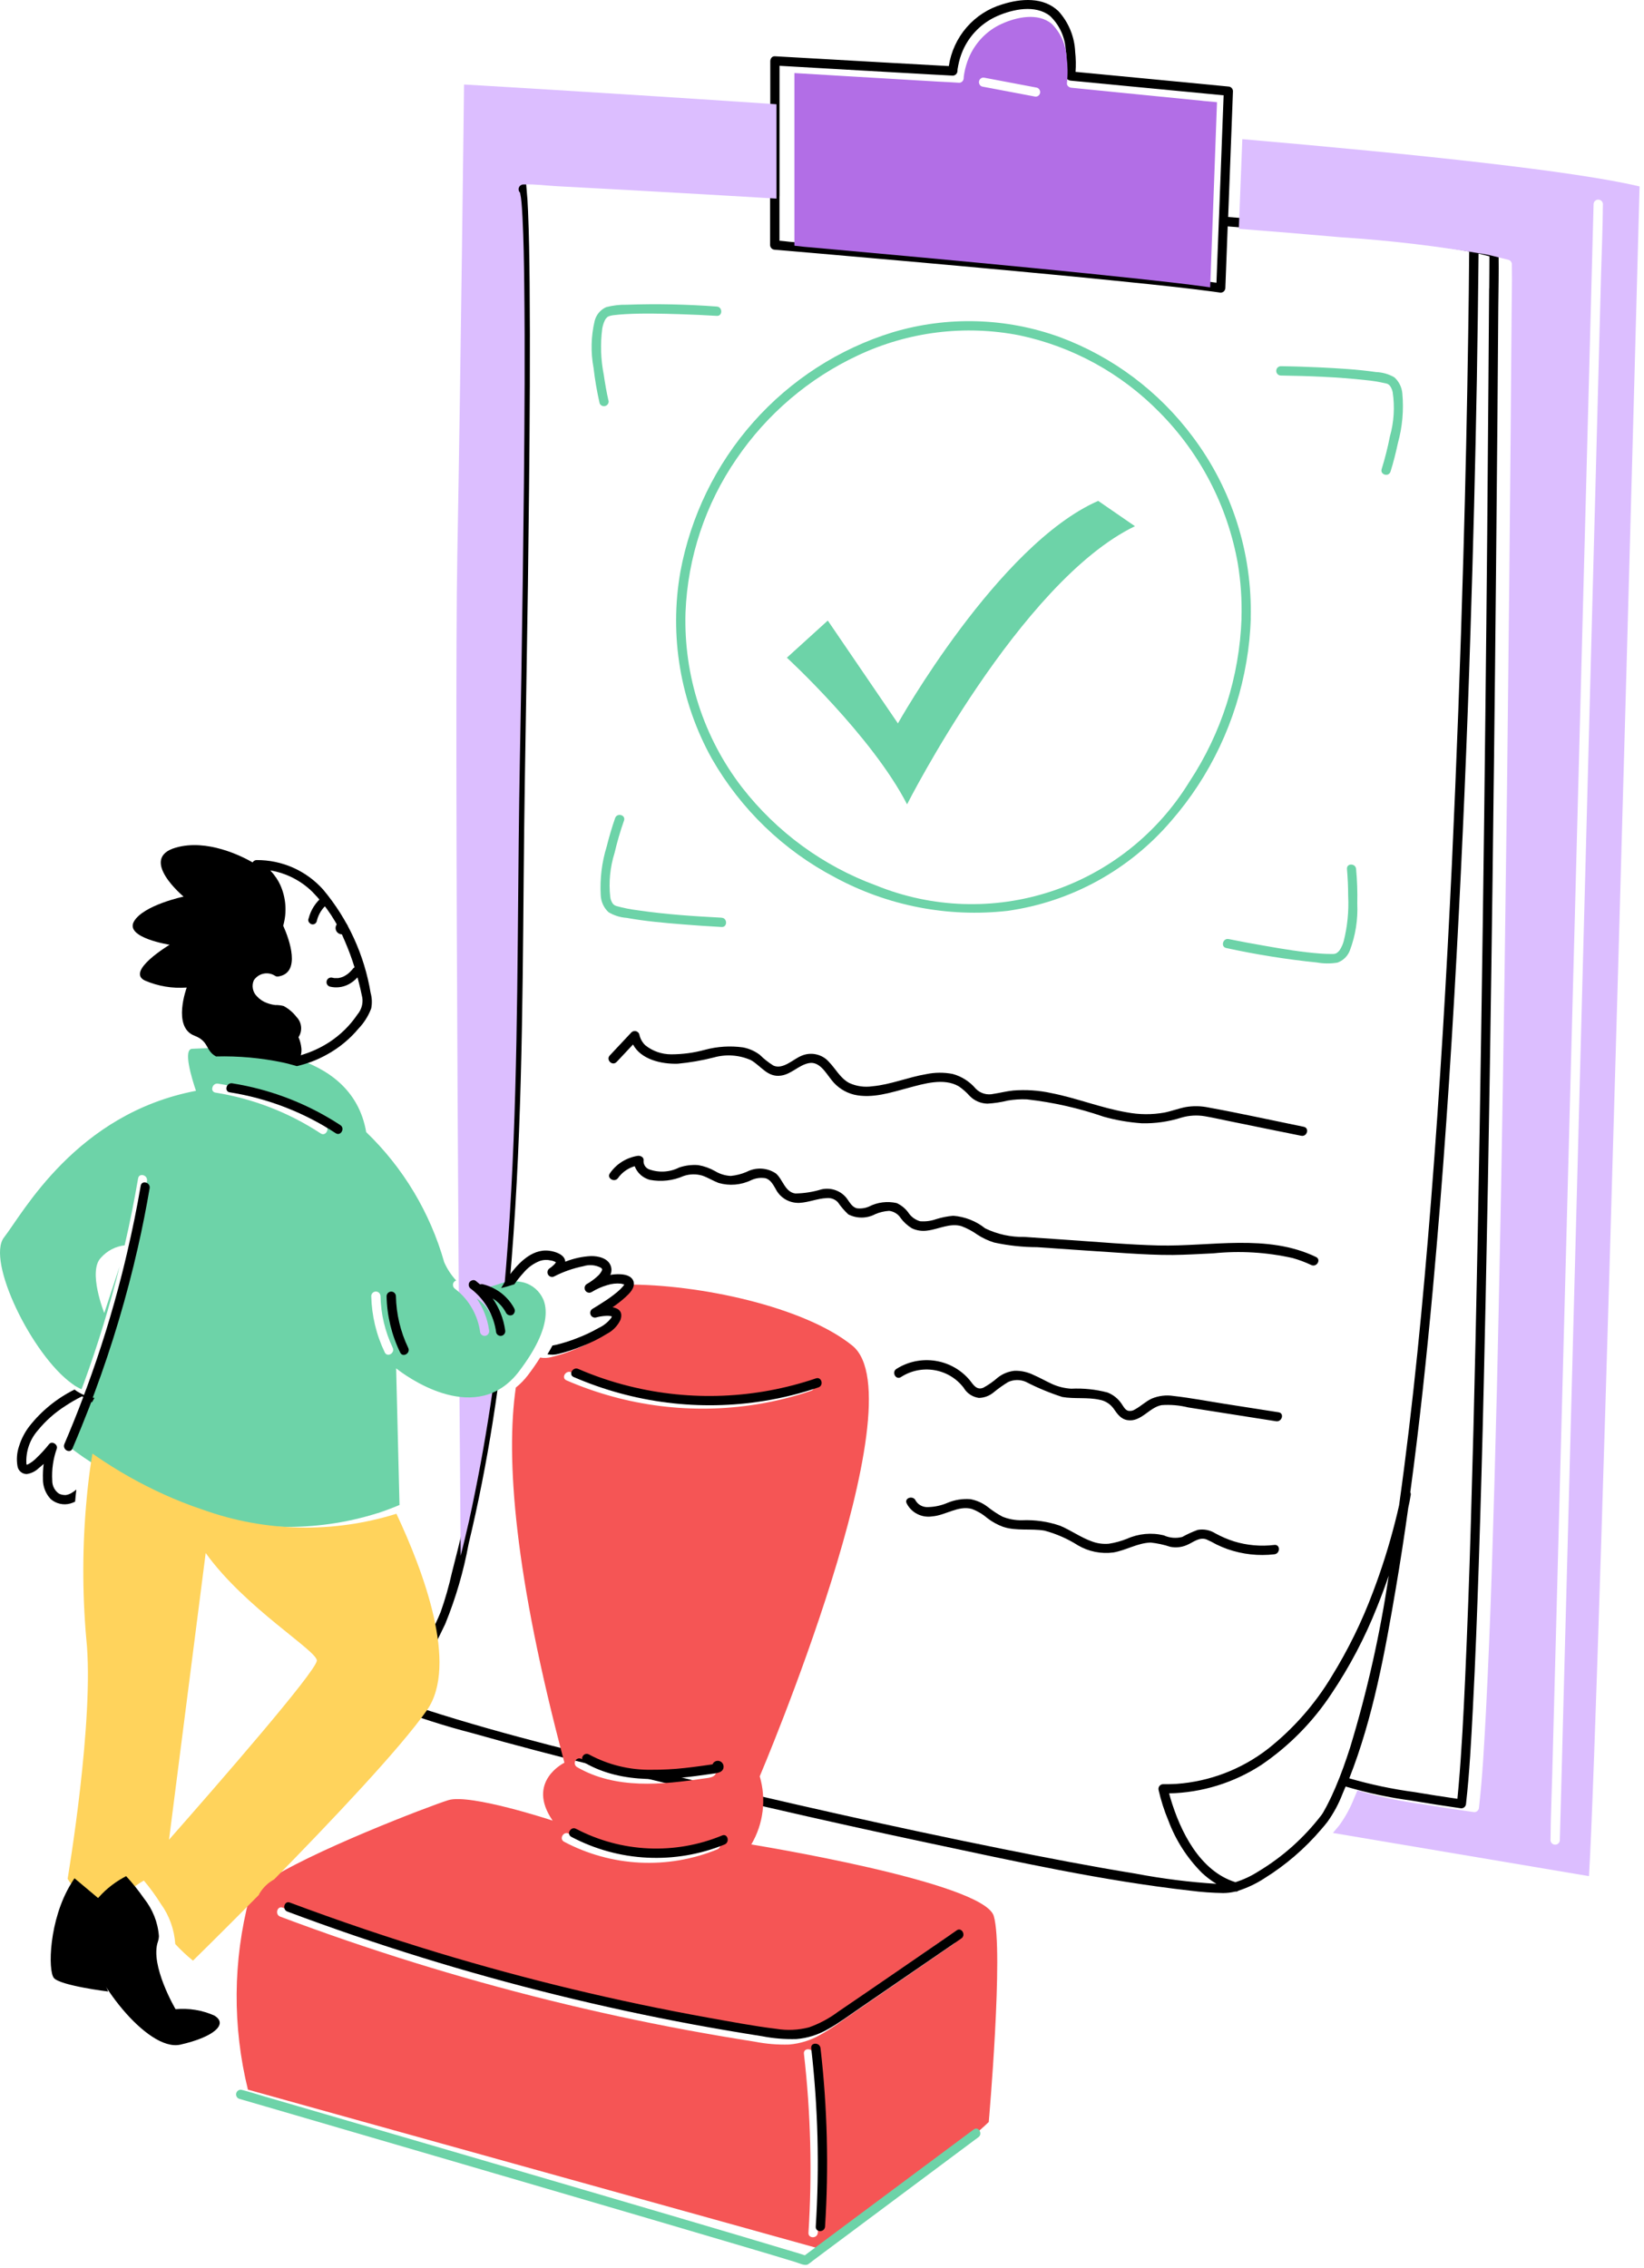 <svg width="79" height="109" viewBox="0 0 79 109" fill="none" xmlns="http://www.w3.org/2000/svg">
<path d="M29.628 51.036C29.893 50.755 30.152 50.474 30.419 50.193C30.802 50.914 31.775 51.141 32.568 51.117C33.151 51.062 33.728 50.962 34.295 50.818C34.887 50.65 35.521 50.694 36.083 50.944C36.578 51.225 36.879 51.784 37.533 51.688C38.037 51.617 38.387 51.177 38.877 51.087C39.387 50.992 39.698 51.581 39.965 51.907C40.233 52.252 40.611 52.497 41.038 52.603C41.908 52.807 42.826 52.496 43.659 52.275C44.401 52.077 45.348 51.787 46.067 52.2C46.265 52.335 46.445 52.493 46.602 52.672C46.825 52.899 47.13 53.029 47.451 53.035C47.779 53.017 48.105 52.968 48.423 52.888C48.731 52.836 49.043 52.816 49.355 52.831C50.608 52.972 51.841 53.251 53.031 53.662C53.629 53.83 54.243 53.936 54.863 53.979C55.507 53.995 56.148 53.904 56.761 53.71C57.135 53.599 57.531 53.576 57.916 53.644C58.308 53.713 58.697 53.8 59.087 53.88C59.856 54.036 60.625 54.194 61.394 54.35C61.771 54.428 62.151 54.503 62.528 54.579C62.814 54.637 62.935 54.205 62.649 54.148C61.126 53.837 59.603 53.499 58.074 53.221C57.713 53.145 57.34 53.138 56.976 53.2C56.633 53.266 56.302 53.395 55.958 53.464C55.357 53.572 54.74 53.567 54.14 53.452C52.912 53.242 51.748 52.77 50.525 52.53C49.922 52.397 49.302 52.355 48.686 52.405C48.367 52.437 48.057 52.519 47.741 52.566C47.588 52.602 47.429 52.597 47.279 52.553C47.129 52.509 46.994 52.427 46.886 52.315C46.599 51.974 46.213 51.728 45.78 51.609C45.36 51.528 44.928 51.531 44.509 51.618C43.635 51.765 42.803 52.12 41.922 52.201C41.541 52.258 41.151 52.202 40.803 52.04C40.377 51.81 40.162 51.37 39.839 51.035C39.677 50.847 39.456 50.718 39.212 50.666C38.968 50.614 38.712 50.643 38.486 50.748C38.1 50.915 37.617 51.409 37.164 51.206C36.926 51.057 36.706 50.883 36.507 50.686C36.272 50.51 35.998 50.389 35.708 50.333C35.095 50.248 34.471 50.287 33.874 50.448C33.348 50.592 32.804 50.665 32.257 50.666C31.805 50.667 31.365 50.515 31.014 50.235C30.864 50.093 30.762 49.91 30.722 49.709C30.711 49.671 30.691 49.637 30.662 49.61C30.634 49.583 30.599 49.563 30.561 49.553C30.522 49.544 30.482 49.544 30.444 49.553C30.405 49.563 30.37 49.583 30.342 49.61C29.995 49.981 29.649 50.349 29.302 50.72C29.105 50.929 29.427 51.246 29.625 51.034M43.27 58.521C43.416 58.721 43.601 58.892 43.814 59.023C44.051 59.137 44.317 59.175 44.577 59.134C45.112 59.064 45.659 58.76 46.204 58.924C46.471 59.025 46.725 59.16 46.957 59.325C47.208 59.49 47.482 59.619 47.769 59.709C48.449 59.856 49.143 59.932 49.84 59.933C51.29 60.032 52.74 60.136 54.193 60.229C54.913 60.273 55.637 60.312 56.358 60.307C57.008 60.3 57.656 60.261 58.303 60.229C59.582 60.098 60.873 60.175 62.125 60.458C62.429 60.544 62.725 60.655 63.009 60.79C63.271 60.916 63.502 60.53 63.238 60.404C60.888 59.274 58.185 59.91 55.683 59.851C54.245 59.815 52.81 59.686 51.378 59.588C50.664 59.539 49.949 59.489 49.237 59.441C48.581 59.456 47.93 59.315 47.34 59.028C46.904 58.679 46.369 58.468 45.808 58.424C45.528 58.448 45.252 58.502 44.984 58.586C44.737 58.674 44.474 58.709 44.212 58.687C43.975 58.617 43.772 58.466 43.641 58.26C43.498 58.068 43.309 57.915 43.09 57.814C42.64 57.712 42.168 57.771 41.759 57.981C41.577 58.06 41.378 58.089 41.181 58.065C40.941 58.011 40.822 57.76 40.685 57.58C40.546 57.402 40.358 57.267 40.142 57.192C39.927 57.117 39.695 57.104 39.472 57.156C39.066 57.279 38.645 57.346 38.22 57.353C37.715 57.284 37.624 56.68 37.284 56.39C37.078 56.252 36.839 56.172 36.59 56.159C36.342 56.146 36.095 56.2 35.876 56.315C35.634 56.418 35.378 56.484 35.116 56.509C34.848 56.496 34.587 56.416 34.359 56.277C34.11 56.136 33.839 56.039 33.556 55.99C33.244 55.965 32.931 56.004 32.635 56.105C32.411 56.219 32.164 56.285 31.913 56.299C31.66 56.313 31.408 56.274 31.172 56.185C31.091 56.149 31.024 56.088 30.98 56.012C30.936 55.935 30.917 55.848 30.927 55.76C30.942 55.602 30.771 55.524 30.636 55.545C30.367 55.589 30.111 55.686 29.883 55.83C29.654 55.975 29.458 56.164 29.306 56.386C29.139 56.622 29.535 56.844 29.699 56.61C29.893 56.337 30.174 56.137 30.499 56.042C30.558 56.2 30.655 56.342 30.781 56.456C30.908 56.569 31.06 56.652 31.225 56.697C31.774 56.802 32.342 56.737 32.852 56.512C33.143 56.413 33.459 56.407 33.754 56.496C34.022 56.59 34.265 56.745 34.53 56.846C35.051 56.997 35.611 56.949 36.099 56.712C36.316 56.611 36.56 56.58 36.797 56.622C37.037 56.7 37.153 56.933 37.271 57.13C37.374 57.34 37.537 57.515 37.739 57.635C37.942 57.754 38.175 57.813 38.411 57.804C38.858 57.783 39.281 57.591 39.728 57.575C39.825 57.565 39.923 57.577 40.015 57.61C40.106 57.644 40.189 57.697 40.257 57.766C40.403 57.98 40.573 58.177 40.762 58.356C40.962 58.459 41.186 58.512 41.412 58.51C41.638 58.508 41.861 58.452 42.06 58.346C42.27 58.255 42.496 58.202 42.726 58.188C42.835 58.2 42.941 58.237 43.034 58.294C43.128 58.35 43.209 58.427 43.27 58.517M46.304 66.683C46.38 66.816 46.486 66.929 46.614 67.015C46.742 67.1 46.888 67.156 47.041 67.177C47.297 67.171 47.543 67.079 47.739 66.917C47.962 66.734 48.196 66.566 48.442 66.415C48.573 66.354 48.716 66.321 48.861 66.318C49.006 66.316 49.15 66.343 49.284 66.399C49.85 66.691 50.44 66.936 51.047 67.132C51.637 67.234 52.248 67.135 52.832 67.264C53.099 67.31 53.337 67.456 53.498 67.671C53.68 67.925 53.841 68.191 54.178 68.244C54.832 68.352 55.227 67.624 55.823 67.523C56.25 67.493 56.679 67.53 57.094 67.633L58.465 67.849L61.319 68.298C61.605 68.343 61.73 67.911 61.441 67.867C60.587 67.733 59.736 67.6 58.878 67.466C58.051 67.337 57.221 67.176 56.389 67.083C56.036 67.028 55.675 67.072 55.346 67.209C55.054 67.346 54.825 67.573 54.546 67.725C54.497 67.759 54.441 67.783 54.382 67.795C54.322 67.806 54.261 67.806 54.202 67.793C54.06 67.743 53.98 67.581 53.902 67.467C53.738 67.22 53.501 67.028 53.223 66.917C52.653 66.766 52.062 66.705 51.473 66.734C51.157 66.715 50.848 66.639 50.561 66.51C50.26 66.373 49.971 66.205 49.667 66.074C49.382 65.933 49.066 65.864 48.748 65.873C48.452 65.905 48.171 66.02 47.94 66.205C47.73 66.391 47.499 66.552 47.252 66.687C46.939 66.819 46.781 66.558 46.612 66.34C46.195 65.833 45.603 65.496 44.949 65.394C44.295 65.292 43.625 65.432 43.07 65.787C42.83 65.948 43.057 66.337 43.298 66.172C43.771 65.866 44.344 65.748 44.902 65.842C45.46 65.936 45.96 66.236 46.301 66.681M57.087 74.222C57.37 74.09 57.647 73.857 57.972 73.976C58.136 74.049 58.297 74.129 58.453 74.218C58.627 74.303 58.805 74.378 58.987 74.443C59.709 74.695 60.48 74.78 61.24 74.691C61.526 74.658 61.531 74.21 61.24 74.242C60.587 74.322 59.923 74.263 59.295 74.07C58.984 73.97 58.684 73.841 58.398 73.684C58.148 73.526 57.845 73.467 57.552 73.52C57.296 73.613 57.049 73.726 56.811 73.858C56.515 73.935 56.2 73.908 55.923 73.78C55.333 73.639 54.712 73.697 54.16 73.944C53.879 74.057 53.586 74.137 53.286 74.184C53.005 74.209 52.722 74.17 52.459 74.069C51.927 73.878 51.465 73.54 50.945 73.321C50.357 73.118 49.734 73.028 49.111 73.055C48.791 73.062 48.472 73.003 48.175 72.884C47.926 72.751 47.69 72.596 47.47 72.42C47.227 72.23 46.94 72.101 46.634 72.043C46.256 72.013 45.876 72.074 45.528 72.22C45.235 72.346 44.92 72.415 44.601 72.423C44.482 72.431 44.363 72.407 44.257 72.352C44.151 72.298 44.063 72.216 44.002 72.115C43.892 71.852 43.451 71.969 43.564 72.235C43.673 72.458 43.853 72.64 44.076 72.754C44.299 72.868 44.553 72.909 44.801 72.869C45.431 72.821 46.054 72.334 46.692 72.51C46.962 72.609 47.211 72.755 47.428 72.941C47.663 73.125 47.927 73.272 48.209 73.374C48.85 73.584 49.535 73.443 50.19 73.554C50.76 73.706 51.302 73.945 51.798 74.26C52.31 74.561 52.91 74.682 53.501 74.604C54.108 74.502 54.665 74.145 55.294 74.128C55.615 74.162 55.931 74.23 56.237 74.332C56.525 74.389 56.825 74.35 57.088 74.221" fill="black"/>
<path d="M71.848 11.924L70.884 11.683C68.551 11.271 66.197 10.988 63.833 10.833C62.228 10.687 60.623 10.552 59.017 10.428C59.073 8.985 59.129 7.542 59.183 6.098C59.188 5.913 59.198 5.731 59.204 5.546L59.248 4.381C59.247 4.322 59.223 4.266 59.181 4.224C59.14 4.183 59.084 4.159 59.026 4.158C58.171 4.074 57.315 3.994 56.462 3.911C55.101 3.779 53.74 3.649 52.379 3.52C52.148 3.499 51.914 3.475 51.683 3.454C51.706 3.135 51.7 2.814 51.666 2.495C51.636 1.767 51.351 1.074 50.863 0.537C50.138 -0.157 49.061 -0.074 48.173 0.206C47.506 0.402 46.91 0.785 46.453 1.311C45.996 1.837 45.698 2.484 45.594 3.175L42.903 3.026C41.37 2.94 39.837 2.852 38.303 2.764C37.948 2.743 37.593 2.723 37.237 2.704C37.198 2.7 37.159 2.708 37.125 2.728C37.091 2.748 37.064 2.778 37.048 2.815C37.026 2.849 37.015 2.888 37.015 2.929V8.963C34.633 8.823 32.254 8.684 29.875 8.546C28.774 8.483 27.672 8.422 26.569 8.364C26.063 8.337 25.533 8.262 25.027 8.28C25.003 8.28 24.982 8.277 24.959 8.277C24.914 8.279 24.87 8.295 24.834 8.322C24.797 8.348 24.769 8.385 24.753 8.428C24.738 8.47 24.735 8.517 24.745 8.561C24.755 8.605 24.778 8.646 24.811 8.677C24.809 8.681 24.809 8.685 24.811 8.688C24.82 8.766 24.846 8.888 24.852 8.921C24.893 9.237 24.909 9.559 24.926 9.877C24.983 10.956 24.997 12.035 25.009 13.114C25.048 16.311 25.024 19.508 24.994 22.701C24.965 25.833 24.923 28.966 24.87 32.1C24.826 34.716 24.772 37.336 24.745 39.952C24.68 46.403 24.692 52.865 24.239 59.305C24.182 60.104 24.118 60.912 24.047 61.713C23.729 65.453 23.172 69.168 22.38 72.835C22.256 73.398 22.124 73.959 21.983 74.519C21.894 74.873 21.806 75.228 21.714 75.583C21.572 76.221 21.392 76.85 21.175 77.466C20.882 78.188 20.495 78.882 20.13 79.57C19.881 80.038 19.63 80.503 19.352 80.953C19.255 81.116 19.151 81.274 19.038 81.427C18.992 81.473 18.95 81.523 18.91 81.576C18.906 81.588 18.899 81.599 18.89 81.609C18.911 81.608 18.932 81.611 18.952 81.617C18.93 81.613 18.909 81.611 18.887 81.612C18.866 81.629 18.854 81.617 18.875 81.612C18.825 81.618 18.779 81.642 18.744 81.678C18.709 81.715 18.688 81.762 18.683 81.812C18.678 81.863 18.69 81.913 18.717 81.956C18.745 81.999 18.786 82.031 18.833 82.047C20.084 82.53 21.361 82.94 22.658 83.275C24.742 83.867 26.844 84.41 28.945 84.937C34.17 86.248 39.419 87.462 44.69 88.579C48.826 89.458 52.999 90.382 57.206 90.856C57.728 90.924 58.254 90.962 58.781 90.97C58.975 90.969 59.169 90.945 59.358 90.899C59.385 90.904 59.413 90.903 59.44 90.896C59.466 90.888 59.491 90.875 59.512 90.857C59.956 90.713 60.379 90.511 60.77 90.255C61.792 89.618 62.711 88.826 63.492 87.907C63.593 87.793 63.693 87.671 63.788 87.549C64.086 87.133 64.33 86.681 64.513 86.203C64.564 86.088 64.611 85.97 64.661 85.851C65.699 86.158 66.759 86.384 67.832 86.528C68.607 86.659 69.384 86.78 70.164 86.891C70.197 86.9 70.231 86.901 70.265 86.894C70.298 86.887 70.33 86.873 70.357 86.853C70.384 86.832 70.407 86.805 70.422 86.775C70.438 86.744 70.447 86.711 70.448 86.677C70.618 85.16 70.697 83.631 70.776 82.105C70.898 79.789 70.983 77.471 71.06 75.153C71.155 72.271 71.235 69.389 71.3 66.507C71.362 63.861 71.417 61.214 71.465 58.566L71.501 56.757C71.563 53.365 71.617 49.973 71.664 46.58C71.705 43.734 71.742 40.888 71.773 38.042L71.791 36.672C71.827 33.651 71.859 30.629 71.888 27.607C71.912 25.098 71.935 22.587 71.957 20.076C71.972 18.297 71.986 16.517 71.998 14.736C72.004 13.905 72.028 13.073 72.013 12.242V12.135C72.012 12.087 71.995 12.041 71.966 12.003C71.936 11.966 71.896 11.939 71.85 11.926M37.459 9.432V3.162L40.12 3.315C41.654 3.401 43.187 3.488 44.72 3.577C45.075 3.597 45.431 3.618 45.786 3.634C45.844 3.633 45.9 3.609 45.942 3.567C45.983 3.526 46.007 3.469 46.008 3.411C46.008 3.384 46.014 3.357 46.014 3.33C46.014 3.317 46.016 3.304 46.02 3.291C46.02 3.288 46.02 3.288 46.023 3.282C46.032 3.238 46.038 3.19 46.047 3.145C46.094 2.899 46.167 2.66 46.266 2.43C46.591 1.686 47.184 1.093 47.926 0.77C48.669 0.443 49.752 0.21 50.454 0.764C50.902 1.189 51.173 1.77 51.212 2.388C51.269 2.807 51.274 3.232 51.227 3.652C51.212 3.78 51.34 3.863 51.449 3.875C52.304 3.959 53.16 4.039 54.012 4.122C55.373 4.254 56.734 4.384 58.095 4.513C58.329 4.537 58.566 4.558 58.8 4.581C58.782 5.074 58.761 5.565 58.743 6.059C58.722 6.566 58.704 7.073 58.686 7.58L58.58 10.393L58.57 10.601C58.57 10.682 58.565 10.759 58.561 10.84L58.49 12.672L58.455 13.586C57.295 13.425 56.13 13.303 54.962 13.186C53.177 12.998 51.39 12.828 49.601 12.659C47.727 12.483 45.854 12.312 43.98 12.145C42.456 12.008 40.932 11.875 39.409 11.745L37.953 11.62C37.793 11.605 37.621 11.579 37.456 11.567V9.433M54.604 90.043C52.464 89.695 50.333 89.284 48.207 88.857C42.95 87.799 37.713 86.617 32.5 85.359C28.447 84.382 24.362 83.418 20.389 82.135C20.034 82.02 19.679 81.899 19.329 81.765C19.344 81.748 19.358 81.73 19.371 81.711C19.622 81.369 19.849 81.009 20.051 80.635C20.53 79.789 20.974 78.923 21.392 78.046C21.9 76.801 22.278 75.507 22.52 74.183C22.985 72.249 23.366 70.297 23.677 68.334C24.024 66.14 24.287 63.932 24.485 61.718C25.069 55.18 25.109 48.609 25.166 42.05C25.192 38.959 25.246 35.872 25.296 32.785C25.349 29.682 25.392 26.581 25.423 23.479C25.456 20.183 25.48 16.884 25.45 13.588C25.438 12.435 25.423 11.282 25.373 10.132C25.361 9.774 25.337 9.417 25.302 9.062C25.293 8.966 25.287 8.853 25.272 8.743C26.486 8.805 27.699 8.874 28.91 8.939C31.61 9.089 34.308 9.245 37.006 9.408V11.777C37.007 11.836 37.031 11.892 37.073 11.933C37.114 11.975 37.17 11.999 37.228 12C37.808 12.048 38.386 12.098 38.966 12.149C40.405 12.274 41.844 12.4 43.285 12.527C45.137 12.691 46.989 12.859 48.842 13.031C50.662 13.202 52.48 13.373 54.297 13.562C55.635 13.699 56.973 13.836 58.308 14.015C58.376 14.024 58.483 14.039 58.598 14.056C58.631 14.065 58.666 14.066 58.699 14.059C58.733 14.053 58.764 14.038 58.791 14.018C58.819 13.997 58.841 13.97 58.856 13.94C58.872 13.91 58.881 13.876 58.882 13.842C58.92 12.855 58.959 11.866 58.995 10.879C60.161 10.972 61.327 11.068 62.491 11.169C65.072 11.392 67.677 11.586 70.236 12.021C70.356 12.042 70.478 12.066 70.599 12.09C70.589 13.419 70.574 14.748 70.552 16.077C70.499 19.647 70.421 23.218 70.318 26.79C70.179 31.704 69.995 36.617 69.768 41.529C69.51 46.923 69.193 52.314 68.767 57.696C68.379 62.589 67.911 67.48 67.231 72.34C67.172 72.604 67.109 72.868 67.041 73.13C66.751 74.275 66.395 75.403 65.976 76.506C65.448 77.919 64.783 79.277 63.991 80.559C63.185 81.901 62.144 83.083 60.919 84.049C59.653 85.027 58.129 85.61 56.538 85.724C56.321 85.739 56.105 85.742 55.889 85.739C55.855 85.739 55.821 85.748 55.791 85.763C55.76 85.779 55.733 85.801 55.713 85.829C55.692 85.856 55.678 85.888 55.672 85.922C55.665 85.956 55.667 85.991 55.676 86.025C55.789 86.522 55.944 87.008 56.141 87.479C56.492 88.425 57.043 89.284 57.754 89.997C57.968 90.197 58.202 90.375 58.452 90.527C57.162 90.445 55.878 90.284 54.607 90.045M64.183 85.877C64.065 86.151 63.941 86.422 63.804 86.688C63.751 86.795 63.695 86.899 63.634 87.004C63.597 87.08 63.552 87.153 63.501 87.221C62.664 88.314 61.63 89.237 60.452 89.942C60.114 90.158 59.748 90.328 59.366 90.448C57.652 89.912 56.713 88.005 56.237 86.39C56.216 86.321 56.201 86.249 56.18 86.181C57.756 86.147 59.291 85.673 60.615 84.811C61.946 83.905 63.088 82.746 63.977 81.399C64.856 80.092 65.591 78.693 66.171 77.227C66.372 76.729 66.559 76.226 66.733 75.719C66.319 78.518 65.698 81.282 64.874 83.988C64.67 84.62 64.448 85.258 64.181 85.878M71.558 13.862C71.546 15.435 71.537 17.006 71.523 18.579C71.505 20.924 71.486 23.269 71.466 25.612C71.44 28.53 71.41 31.448 71.377 34.365C71.342 37.628 71.301 40.892 71.256 44.157C71.209 47.536 71.157 50.917 71.102 54.298C71.046 57.603 70.981 60.909 70.909 64.216C70.844 67.216 70.768 70.216 70.679 73.216C70.607 75.693 70.516 78.169 70.406 80.645C70.326 82.376 70.241 84.108 70.09 85.833C70.072 86.035 70.051 86.238 70.033 86.441C69.339 86.341 68.647 86.233 67.955 86.116C66.901 85.974 65.859 85.754 64.837 85.458C65.982 82.555 66.553 79.387 67.074 76.33C67.293 75.042 67.492 73.751 67.672 72.455C67.717 72.262 67.755 72.065 67.785 71.868C67.786 71.859 67.788 71.85 67.791 71.842C67.798 71.796 67.791 71.749 67.77 71.707C68.209 68.471 68.552 65.223 68.851 61.972C69.345 56.581 69.709 51.178 70.002 45.772C70.281 40.626 70.501 35.477 70.662 30.326C70.793 26.295 70.895 22.262 70.968 18.228C71.003 16.213 71.03 14.2 71.05 12.187C71.225 12.232 71.397 12.273 71.572 12.318C71.572 12.832 71.565 13.345 71.562 13.859M75.906 9.23C75.889 9.938 75.87 10.647 75.849 11.355C75.799 13.265 75.75 15.176 75.701 17.088L75.48 25.62L75.213 35.961C75.115 39.761 75.016 43.561 74.917 47.362C74.819 51.174 74.72 54.985 74.621 58.794C74.529 62.372 74.436 65.949 74.343 69.527C74.267 72.531 74.189 75.534 74.109 78.536L73.939 85.059C73.912 86.081 73.865 87.106 73.859 88.128V88.262C73.85 88.548 74.294 88.548 74.303 88.262C74.321 87.553 74.338 86.847 74.36 86.138C74.41 84.227 74.459 82.316 74.508 80.404C74.583 77.561 74.657 74.717 74.73 71.873L74.996 61.532C75.094 57.732 75.192 53.931 75.292 50.13C75.389 46.319 75.488 42.508 75.588 38.698C75.68 35.121 75.773 31.543 75.866 27.966C75.942 24.962 76.02 21.96 76.1 18.957L76.27 12.434C76.297 11.412 76.344 10.387 76.35 9.364V9.231C76.347 9.173 76.323 9.119 76.281 9.08C76.24 9.04 76.185 9.018 76.128 9.018C76.071 9.018 76.016 9.04 75.975 9.08C75.934 9.119 75.909 9.173 75.906 9.231" fill="black"/>
<path d="M60.101 29.711C60.18 26.573 59.2 23.501 57.322 20.998C55.693 18.81 53.473 17.144 50.928 16.2C48.342 15.263 45.528 15.182 42.894 15.969C40.312 16.764 37.996 18.259 36.197 20.29C34.398 22.321 33.186 24.812 32.692 27.49C32.156 30.567 32.691 33.735 34.207 36.458C35.6 38.889 37.653 40.867 40.122 42.161C42.659 43.532 45.548 44.094 48.408 43.772C51.462 43.344 54.258 41.811 56.274 39.457C58.162 37.291 59.416 34.637 59.895 31.793C60.014 31.105 60.084 30.41 60.104 29.712M59.66 29.712C59.562 32.516 58.694 35.237 57.152 37.571C55.625 40.059 53.277 41.922 50.522 42.833C47.767 43.743 44.782 43.642 42.094 42.548C39.559 41.617 37.333 39.99 35.666 37.85C33.811 35.45 32.847 32.469 32.941 29.426C33.046 26.782 33.897 24.223 35.392 22.05C36.86 19.893 38.877 18.175 41.23 17.077C43.648 15.939 46.359 15.602 48.978 16.113C51.537 16.651 53.882 17.939 55.72 19.815C57.682 21.793 58.995 24.331 59.482 27.087C59.625 27.955 59.684 28.835 59.657 29.715" fill="#6DD3A8"/>
<path d="M43.148 34.763L39.778 29.821L37.813 31.605C37.813 31.605 41.905 35.372 43.588 38.653C43.588 38.653 49.002 27.96 54.538 25.286L52.772 24.07C47.961 26.176 43.148 34.763 43.148 34.763ZM29.244 19.272C29.146 18.85 29.074 18.423 29.01 17.993C28.868 17.271 28.844 16.53 28.939 15.8C28.96 15.67 28.998 15.542 29.052 15.421C29.087 15.336 29.146 15.263 29.222 15.212C29.314 15.175 29.411 15.152 29.51 15.143C29.68 15.122 29.85 15.11 30.02 15.098C30.899 15.047 31.783 15.071 32.665 15.098C33.26 15.116 33.854 15.143 34.446 15.179C34.729 15.197 34.729 14.749 34.446 14.731C33.003 14.623 31.555 14.594 30.109 14.644C29.779 14.637 29.451 14.676 29.132 14.759C28.996 14.819 28.875 14.909 28.778 15.024C28.682 15.139 28.613 15.274 28.576 15.419C28.399 16.162 28.381 16.934 28.523 17.684C28.589 18.257 28.687 18.825 28.816 19.387C28.838 19.436 28.877 19.475 28.925 19.498C28.973 19.521 29.028 19.526 29.079 19.512C29.131 19.499 29.176 19.467 29.207 19.423C29.238 19.379 29.252 19.326 29.248 19.272M34.674 44.099C33.331 44.03 31.976 43.94 30.644 43.743C30.307 43.702 29.973 43.636 29.645 43.546C29.57 43.529 29.503 43.489 29.452 43.431C29.383 43.336 29.339 43.224 29.325 43.106C29.246 42.393 29.317 41.672 29.532 40.988C29.655 40.462 29.806 39.942 29.986 39.432C30.08 39.16 29.655 39.044 29.559 39.312C29.404 39.761 29.269 40.217 29.154 40.678C28.921 41.433 28.823 42.224 28.867 43.014C28.873 43.169 28.908 43.32 28.972 43.461C29.035 43.601 29.126 43.728 29.238 43.833C29.501 43.992 29.798 44.086 30.104 44.107C30.997 44.269 31.909 44.349 32.814 44.421C33.435 44.472 34.057 44.514 34.678 44.547C34.961 44.562 34.961 44.117 34.678 44.102M67.387 18.908C67.362 18.607 67.223 18.327 66.998 18.128C66.731 17.976 66.432 17.891 66.126 17.88C65.227 17.748 64.313 17.701 63.406 17.655C62.782 17.626 62.159 17.605 61.539 17.598C61.482 17.601 61.428 17.626 61.389 17.668C61.35 17.709 61.328 17.765 61.328 17.822C61.328 17.88 61.35 17.935 61.389 17.977C61.428 18.018 61.482 18.043 61.539 18.046C62.891 18.067 64.252 18.115 65.598 18.264C65.93 18.294 66.259 18.346 66.583 18.423C66.624 18.427 66.664 18.441 66.7 18.461C66.736 18.481 66.768 18.509 66.793 18.542C66.857 18.633 66.901 18.737 66.923 18.847C67.03 19.556 66.985 20.281 66.79 20.971C66.686 21.502 66.554 22.026 66.394 22.542C66.308 22.817 66.734 22.934 66.82 22.662C66.962 22.208 67.077 21.746 67.177 21.282C67.39 20.51 67.461 19.705 67.387 18.908ZM64.727 41.768C64.765 42.195 64.784 42.623 64.784 43.05C64.822 43.785 64.749 44.521 64.568 45.234C64.532 45.363 64.479 45.486 64.411 45.601C64.366 45.687 64.298 45.758 64.216 45.808C64.204 45.813 64.201 45.816 64.198 45.816C64.191 45.818 64.184 45.82 64.177 45.823C64.159 45.828 64.142 45.831 64.12 45.838C64.101 45.838 64.082 45.84 64.064 45.843H63.95C63.78 45.843 63.61 45.835 63.444 45.823C62.562 45.757 61.687 45.61 60.817 45.458C60.225 45.357 59.633 45.247 59.042 45.127C58.764 45.069 58.645 45.5 58.924 45.557C60.363 45.871 61.819 46.103 63.285 46.253C63.609 46.31 63.941 46.312 64.267 46.259C64.401 46.212 64.523 46.137 64.626 46.038C64.728 45.94 64.809 45.819 64.861 45.687C65.135 44.964 65.258 44.192 65.222 43.419C65.235 42.865 65.216 42.311 65.165 41.759C65.142 41.478 64.701 41.473 64.728 41.759" fill="#6DD3A8"/>
<path d="M21.976 26.648C21.82 34.976 22.113 71.779 22.137 74.765C22.277 74.207 22.411 73.649 22.538 73.09C23.337 69.441 23.899 65.745 24.221 62.025C24.292 61.227 24.357 60.429 24.415 59.629C24.873 53.222 24.857 46.793 24.926 40.375C24.953 37.772 25.007 35.166 25.051 32.563C25.102 29.447 25.144 26.33 25.177 23.212C25.207 20.031 25.231 16.85 25.192 13.674C25.18 12.6 25.162 11.524 25.108 10.454C25.09 10.136 25.075 9.816 25.034 9.502C25.034 9.469 25.001 9.347 24.992 9.271C24.992 9.264 24.992 9.262 24.989 9.259C24.957 9.227 24.935 9.188 24.925 9.144C24.916 9.101 24.919 9.055 24.935 9.014C24.951 8.972 24.978 8.936 25.014 8.909C25.05 8.883 25.094 8.867 25.138 8.865H25.207C25.718 8.844 26.253 8.921 26.764 8.948C27.879 9.007 28.992 9.067 30.103 9.128C32.507 9.261 34.91 9.4 37.312 9.543V5.01C28.731 4.432 22.299 4.061 22.299 4.061C22.299 4.061 22.137 17.966 21.976 26.648ZM59.698 6.688C59.641 8.123 59.585 9.559 59.53 10.996C61.153 11.121 62.775 11.255 64.394 11.399C66.781 11.552 69.157 11.834 71.513 12.245L72.487 12.485C72.533 12.498 72.574 12.526 72.604 12.565C72.633 12.603 72.65 12.65 72.651 12.698V12.805C72.666 13.632 72.639 14.459 72.636 15.287C72.624 17.056 72.61 18.827 72.594 20.599C72.573 23.096 72.55 25.593 72.525 28.092C72.495 31.098 72.462 34.105 72.426 37.111L72.409 38.474C72.373 41.306 72.336 44.137 72.297 46.969C72.25 50.343 72.195 53.718 72.133 57.094L72.098 58.893C72.047 61.529 71.991 64.163 71.93 66.795C71.861 69.662 71.781 72.529 71.688 75.396C71.615 77.702 71.519 80.008 71.402 82.313C71.321 83.831 71.241 85.352 71.071 86.861C71.07 86.895 71.061 86.929 71.045 86.959C71.03 86.989 71.007 87.016 70.98 87.036C70.952 87.057 70.92 87.071 70.887 87.077C70.853 87.084 70.818 87.083 70.785 87.074C69.999 86.965 69.214 86.844 68.43 86.713C67.347 86.571 66.277 86.345 65.229 86.04C65.178 86.153 65.13 86.273 65.079 86.39C64.895 86.865 64.65 87.314 64.35 87.727C64.251 87.846 64.153 87.964 64.051 88.082L76.356 90.158C76.844 82.36 78.787 8.959 78.787 8.959C75.714 8.226 68.239 7.425 59.699 6.687M76.942 12.992C76.886 15.156 76.829 17.32 76.77 19.482C76.694 22.47 76.615 25.458 76.534 28.444C76.441 32.004 76.347 35.563 76.253 39.122C76.154 42.914 76.055 46.706 75.954 50.496C75.856 54.276 75.756 58.057 75.655 61.839L75.386 72.128C75.31 74.956 75.235 77.786 75.162 80.616C75.111 82.516 75.061 84.418 75.013 86.32C74.994 87.026 74.977 87.729 74.955 88.434C74.953 88.491 74.928 88.545 74.886 88.584C74.844 88.624 74.789 88.645 74.731 88.645C74.674 88.645 74.618 88.624 74.577 88.584C74.535 88.545 74.51 88.491 74.507 88.434C74.507 88.389 74.51 88.346 74.51 88.301C74.517 87.284 74.564 86.264 74.591 85.247C74.648 83.082 74.705 80.919 74.763 78.757C74.839 75.768 74.918 72.781 74.999 69.794L75.28 59.116C75.379 55.323 75.479 51.532 75.579 47.742L75.878 36.399L76.147 26.11C76.223 23.282 76.298 20.453 76.371 17.622C76.422 15.722 76.472 13.82 76.521 11.918C76.538 11.212 76.556 10.509 76.578 9.804C76.581 9.747 76.606 9.693 76.648 9.654C76.689 9.615 76.745 9.593 76.802 9.593C76.86 9.593 76.915 9.615 76.957 9.654C76.999 9.693 77.023 9.747 77.026 9.804C77.026 9.848 77.023 9.893 77.023 9.937C77.017 10.959 76.97 11.974 76.943 12.991" fill="#DCBEFF"/>
<path d="M57.805 4.846C56.51 4.717 55.215 4.588 53.92 4.46C53.106 4.378 52.292 4.298 51.481 4.216C51.38 4.207 51.256 4.122 51.27 3.995C51.315 3.58 51.31 3.161 51.256 2.747C51.219 2.135 50.961 1.562 50.535 1.142C49.868 0.594 48.837 0.824 48.13 1.148C47.424 1.466 46.859 2.052 46.55 2.788C46.457 3.015 46.387 3.252 46.342 3.494C46.334 3.539 46.328 3.586 46.319 3.63V3.639C46.316 3.651 46.316 3.665 46.313 3.677C46.31 3.704 46.308 3.73 46.308 3.757C46.307 3.815 46.284 3.87 46.245 3.911C46.205 3.953 46.152 3.976 46.097 3.977C45.759 3.957 45.421 3.936 45.083 3.921C43.623 3.836 42.165 3.75 40.707 3.662L38.175 3.511V11.807C38.332 11.819 38.493 11.845 38.648 11.86L40.033 11.984C41.484 12.114 42.934 12.246 44.382 12.381C46.164 12.546 47.947 12.715 49.73 12.889C51.431 13.054 53.131 13.228 54.829 13.41C55.94 13.531 57.049 13.652 58.153 13.808L58.187 12.905C58.209 12.301 58.231 11.697 58.254 11.094C58.254 11.015 58.26 10.938 58.263 10.859C58.263 10.791 58.268 10.723 58.271 10.652C58.305 9.725 58.339 8.799 58.373 7.873C58.392 7.372 58.409 6.872 58.427 6.371C58.443 5.886 58.463 5.399 58.481 4.911C58.255 4.893 58.033 4.872 57.808 4.849M49.976 4.484C49.96 4.539 49.924 4.586 49.876 4.615C49.827 4.643 49.77 4.651 49.717 4.637L47.196 4.16C47.143 4.144 47.097 4.107 47.07 4.056C47.043 4.005 47.035 3.945 47.05 3.889C47.066 3.834 47.102 3.787 47.15 3.758C47.198 3.73 47.255 3.722 47.309 3.736L49.829 4.213C49.882 4.23 49.927 4.267 49.955 4.318C49.982 4.368 49.99 4.428 49.976 4.484Z" fill="#B26EE6"/>
<path d="M11.911 100.417L39.259 108.027C39.259 108.027 45.49 103.936 47.513 101.972C47.513 101.972 48.24 93.706 47.754 92.072C47.269 90.437 36.102 88.635 36.102 88.635C36.39 88.148 36.576 87.605 36.645 87.041C36.715 86.478 36.668 85.906 36.508 85.361C36.508 85.361 44.194 67.279 40.957 64.663C38.638 62.786 33.583 61.709 30.096 61.73C30.096 61.739 30.105 61.745 30.105 61.751C30.17 62.044 29.893 62.312 29.699 62.487C29.505 62.659 29.301 62.82 29.087 62.967C29.386 63.022 29.597 63.188 29.466 63.577C29.326 63.866 29.098 64.102 28.815 64.25C28.444 64.481 28.052 64.677 27.646 64.835C27.275 64.991 26.893 65.117 26.503 65.212C26.324 65.262 26.138 65.27 25.956 65.236C25.774 65.527 25.579 65.808 25.371 66.081C25.201 66.304 25.005 66.506 24.786 66.682C24.297 70.07 24.715 75.673 27.123 84.707C27.123 84.707 25.261 85.606 26.556 87.489C26.556 87.489 22.59 86.179 21.54 86.507C20.656 86.781 14.795 89.022 12.71 90.459L11.983 91.204C11.191 94.219 11.168 97.388 11.913 100.416M39.298 107.294C39.279 107.583 38.832 107.583 38.85 107.294C39.033 104.426 38.96 101.547 38.632 98.692C38.599 98.403 39.047 98.408 39.079 98.692C39.407 101.547 39.48 104.426 39.298 107.294ZM27.44 65.942C28.231 66.286 29.048 66.563 29.884 66.772C32.85 67.512 35.963 67.382 38.859 66.397C39.134 66.304 39.247 66.744 38.978 66.833C38.135 67.122 37.268 67.339 36.388 67.481C33.286 67.984 30.106 67.586 27.219 66.332C26.956 66.216 27.183 65.831 27.442 65.943M34.416 85.112C34.419 85.419 34.052 85.434 33.834 85.465C31.805 85.764 29.585 85.998 27.729 84.918C27.678 84.888 27.641 84.839 27.626 84.781C27.611 84.724 27.619 84.662 27.649 84.611C27.678 84.559 27.727 84.521 27.784 84.506C27.841 84.491 27.902 84.499 27.953 84.529C28.869 85.029 29.898 85.283 30.939 85.266C31.477 85.271 32.014 85.242 32.548 85.181C32.802 85.154 33.056 85.123 33.306 85.087C33.44 85.07 33.578 85.048 33.712 85.03L33.888 85.002C33.892 84.988 33.898 84.974 33.906 84.96C33.939 84.91 33.986 84.873 34.042 84.852C34.098 84.832 34.158 84.83 34.215 84.847C34.272 84.864 34.322 84.898 34.358 84.946C34.395 84.993 34.415 85.052 34.416 85.112ZM27.332 88.117C28.408 88.683 29.594 89.005 30.806 89.06C32.018 89.115 33.228 88.902 34.35 88.436C34.616 88.325 34.732 88.762 34.47 88.871C33.29 89.354 32.02 89.571 30.749 89.508C29.478 89.445 28.236 89.103 27.108 88.506C26.852 88.371 27.079 87.981 27.332 88.117ZM13.582 91.671C15.93 92.557 18.305 93.364 20.708 94.091C24.966 95.384 29.294 96.428 33.671 97.219C34.762 97.415 35.858 97.627 36.959 97.76C37.481 97.844 38.016 97.82 38.528 97.687C39.022 97.511 39.486 97.262 39.907 96.948C41.817 95.645 43.718 94.323 45.623 93.01C45.862 92.847 46.086 93.236 45.847 93.399C44.749 94.157 43.651 94.913 42.553 95.668C42.025 96.033 41.497 96.396 40.966 96.76C40.455 97.111 39.954 97.488 39.411 97.787C38.953 98.048 38.445 98.205 37.922 98.249C37.37 98.266 36.819 98.22 36.278 98.114C35.179 97.941 34.084 97.754 32.993 97.552C30.785 97.142 28.59 96.666 26.407 96.125C22.02 95.038 17.699 93.695 13.465 92.103C13.2 92.006 13.316 91.572 13.585 91.671" fill="#F55555"/>
<path d="M11.398 90.93C11.39 90.944 11.381 90.957 11.371 90.97C11.897 90.707 12.443 90.437 12.996 90.158C12.328 90.337 11.775 90.605 11.398 90.93Z" fill="#F55555"/>
<path d="M18.15 72.715C18.499 72.599 18.846 72.471 19.198 72.321L19.036 65.755C19.036 65.755 22.137 68.304 24.347 66.518C24.564 66.343 24.758 66.142 24.927 65.92C25.154 65.62 25.348 65.341 25.508 65.079C25.549 65.013 25.588 64.948 25.626 64.881C25.665 64.814 25.709 64.731 25.748 64.66C26.284 63.639 26.307 62.924 26.106 62.441C26.02 62.248 25.895 62.075 25.737 61.936C25.58 61.797 25.394 61.695 25.194 61.636C24.775 61.526 24.333 61.556 23.932 61.719C23.825 61.752 23.719 61.788 23.609 61.818C23.508 61.849 23.407 61.876 23.304 61.9C23.207 61.921 23.109 61.937 23.011 61.948C23.079 61.986 23.144 62.028 23.209 62.071C23.215 62.071 23.218 62.077 23.224 62.08C23.281 62.119 23.334 62.161 23.387 62.206C23.445 62.255 23.5 62.307 23.553 62.362C23.705 62.514 23.834 62.689 23.935 62.88C23.955 62.917 23.965 62.959 23.962 63.002C23.96 63.044 23.947 63.085 23.923 63.12C23.906 63.148 23.882 63.172 23.855 63.189C23.815 63.213 23.767 63.222 23.722 63.213C23.687 63.21 23.654 63.199 23.624 63.181C23.595 63.162 23.57 63.138 23.551 63.108C23.516 63.039 23.477 62.973 23.433 62.91C23.424 62.895 23.412 62.88 23.403 62.867C23.398 62.861 23.392 62.854 23.388 62.847C23.367 62.823 23.35 62.796 23.331 62.771C23.284 62.715 23.234 62.662 23.18 62.612C23.154 62.589 23.13 62.564 23.103 62.543C23.091 62.531 23.076 62.522 23.062 62.51L23.053 62.501V62.498C23.006 62.462 22.955 62.429 22.905 62.397C23.219 62.846 23.423 63.366 23.5 63.913C23.514 63.97 23.506 64.03 23.477 64.082C23.449 64.133 23.402 64.171 23.346 64.189C23.29 64.204 23.229 64.196 23.178 64.167C23.127 64.138 23.09 64.09 23.074 64.033C23.02 63.621 22.886 63.224 22.68 62.865C22.474 62.505 22.201 62.191 21.874 61.94C21.825 61.909 21.789 61.86 21.774 61.803C21.759 61.746 21.766 61.685 21.794 61.634C21.824 61.587 21.869 61.551 21.921 61.534C21.683 61.277 21.488 60.98 21.346 60.658C20.669 58.272 19.375 56.113 17.597 54.404C17.245 52.36 15.74 51.336 14.099 50.831C14.046 50.817 13.993 50.798 13.939 50.783C13.859 50.759 13.777 50.738 13.697 50.717C13.69 50.715 13.683 50.713 13.676 50.711C13.602 50.693 13.527 50.672 13.449 50.657C12.392 50.434 11.314 50.336 10.235 50.363C9.719 50.372 9.355 50.399 9.243 50.399C8.777 50.399 9.216 51.822 9.417 52.419C3.648 53.519 1.098 58.307 0.194 59.463C-0.673 60.574 1.536 65.116 3.467 66.497C3.512 66.527 3.553 66.558 3.594 66.588L3.681 66.639C3.757 66.685 3.836 66.726 3.917 66.762C3.932 66.72 3.95 66.681 3.965 66.639C3.98 66.597 3.994 66.558 4.009 66.519C4.018 66.494 4.027 66.47 4.036 66.45C4.039 66.443 4.039 66.44 4.042 66.434C4.707 64.608 5.276 62.747 5.748 60.859L5.01 63.099C5.01 63.099 4.208 61.09 4.851 60.439C5.146 60.106 5.551 59.894 5.99 59.844C6.237 58.778 6.452 57.706 6.636 56.629C6.684 56.341 7.11 56.467 7.063 56.749C6.9 57.707 6.713 58.66 6.503 59.607C5.966 62 5.272 64.354 4.427 66.654C4.4 66.723 4.376 66.794 4.35 66.864L4.341 66.891L4.398 66.9H4.422L4.415 66.912L4.302 67.118L4.169 67.353C3.913 68.027 3.643 68.696 3.36 69.359C3.35 69.384 3.335 69.407 3.315 69.425C3.296 69.444 3.272 69.458 3.247 69.467C3.36 69.557 3.537 69.689 3.753 69.844C3.919 69.965 4.111 70.097 4.334 70.241C4.39 70.281 4.455 70.323 4.52 70.362C4.586 70.401 4.642 70.439 4.707 70.482C5.754 71.141 6.858 71.705 8.004 72.166C8.32 72.292 8.652 72.415 8.992 72.529C11.946 73.59 15.158 73.654 18.151 72.712M18.284 62.279C18.301 63.14 18.501 63.987 18.87 64.762C18.995 65.02 18.612 65.249 18.488 64.987C18.082 64.142 17.861 63.219 17.84 62.279C17.843 62.221 17.867 62.167 17.909 62.127C17.95 62.087 18.005 62.065 18.062 62.065C18.119 62.065 18.174 62.087 18.215 62.127C18.256 62.167 18.281 62.221 18.284 62.279ZM10.203 52.29C10.206 52.257 10.216 52.225 10.231 52.197C10.247 52.168 10.268 52.142 10.293 52.122C10.319 52.102 10.348 52.087 10.38 52.079C10.411 52.07 10.444 52.069 10.476 52.074C10.71 52.109 10.944 52.155 11.175 52.206C12.761 52.55 14.271 53.185 15.632 54.079C15.872 54.235 15.647 54.626 15.409 54.466C13.879 53.461 12.157 52.793 10.355 52.506C10.331 52.503 10.306 52.496 10.285 52.483C10.263 52.471 10.245 52.454 10.23 52.433C10.215 52.413 10.205 52.39 10.2 52.365C10.195 52.34 10.195 52.315 10.201 52.29M46.793 102.329L44.013 104.4L39.615 107.678L38.675 108.379C38.4 108.283 38.115 108.207 37.837 108.121C37.138 107.911 36.436 107.701 35.737 107.494C34.745 107.199 33.752 106.908 32.761 106.614C31.573 106.266 30.385 105.917 29.198 105.566L25.356 104.44C24.065 104.062 22.775 103.685 21.486 103.308C20.289 102.957 19.092 102.607 17.893 102.258L14.869 101.375C14.146 101.165 13.424 100.952 12.698 100.742C12.358 100.643 12.017 100.532 11.67 100.442C11.655 100.442 11.64 100.433 11.626 100.43C11.569 100.414 11.509 100.421 11.457 100.451C11.406 100.48 11.369 100.529 11.353 100.586C11.337 100.643 11.345 100.705 11.374 100.757C11.402 100.808 11.45 100.846 11.507 100.862L12.807 101.24C13.936 101.571 15.064 101.901 16.192 102.228C17.771 102.691 19.351 103.152 20.932 103.613C22.703 104.128 24.473 104.646 26.242 105.166C27.96 105.67 29.677 106.174 31.392 106.676C32.808 107.093 34.221 107.508 35.636 107.928C36.502 108.183 37.364 108.438 38.225 108.703C38.383 108.75 38.667 108.898 38.824 108.814C38.905 108.762 38.982 108.704 39.055 108.641C39.238 108.503 39.425 108.365 39.609 108.227C40.923 107.248 42.237 106.268 43.551 105.287C44.648 104.47 45.743 103.654 46.835 102.837C46.892 102.795 46.949 102.75 47.01 102.708C47.244 102.549 47.022 102.159 46.794 102.33" fill="#6DD3A8"/>
<path d="M19.051 72.743C16.015 73.692 12.754 73.625 9.759 72.552C9.421 72.441 9.086 72.319 8.756 72.187C7.593 71.723 6.473 71.156 5.41 70.492C5.344 70.45 5.281 70.41 5.221 70.371C5.161 70.332 5.091 70.29 5.032 70.251C4.833 70.121 4.637 69.988 4.443 69.852C4.357 70.351 4.286 70.853 4.232 71.357C4.22 71.46 4.208 71.559 4.199 71.662L4.172 71.946C3.956 74.204 3.947 76.478 4.145 78.738C4.554 82.587 3.249 90.288 3.249 90.288C3.316 90.398 3.391 90.503 3.472 90.603C3.526 90.518 3.577 90.429 3.634 90.349L5.064 91.545C5.212 91.581 5.362 91.608 5.51 91.629C5.855 91.153 6.29 90.75 6.79 90.442C6.865 90.397 6.913 90.37 6.913 90.37C7.211 90.725 7.484 91.1 7.731 91.493C8.137 92.057 8.377 92.726 8.422 93.421C8.686 93.707 8.97 93.974 9.273 94.219C9.273 94.219 10.64 92.881 12.44 91.059C12.442 91.046 12.446 91.034 12.452 91.022C12.624 90.723 12.874 90.478 13.176 90.312C15.893 87.542 19.247 84.004 20.522 82.176C22.033 79.998 20.349 75.508 19.049 72.742M8.122 88.405L9.884 74.63C11.787 77.283 15.273 79.347 15.225 79.806C15.162 80.353 10.506 85.701 8.122 88.407" fill="#FFD35C"/>
<path d="M2.063 71.075C2.058 71.43 2.191 71.774 2.432 72.034C2.56 72.147 2.713 72.225 2.879 72.263C3.045 72.301 3.217 72.297 3.381 72.251C3.459 72.228 3.535 72.198 3.609 72.162L3.635 71.882C3.644 71.789 3.656 71.679 3.668 71.581C3.59 71.647 3.506 71.705 3.418 71.757C3.341 71.799 3.257 71.828 3.171 71.843C3.057 71.85 2.943 71.828 2.839 71.781C2.736 71.711 2.653 71.618 2.596 71.508C2.539 71.399 2.51 71.276 2.511 71.153C2.479 70.632 2.553 70.11 2.728 69.618C2.796 69.416 2.496 69.225 2.357 69.401C2.177 69.628 1.983 69.842 1.774 70.042C1.648 70.176 1.5 70.288 1.337 70.372C1.334 70.372 1.301 70.384 1.283 70.39C1.283 70.375 1.268 70.343 1.268 70.336C1.235 69.754 1.43 69.182 1.813 68.743C2.19 68.279 2.64 67.88 3.144 67.56C3.398 67.391 3.662 67.239 3.936 67.103C3.959 67.112 3.98 67.122 4.004 67.13C3.717 67.891 3.413 68.646 3.093 69.394C3.076 69.435 3.07 69.479 3.077 69.523C3.083 69.566 3.101 69.607 3.129 69.641C3.157 69.675 3.193 69.701 3.234 69.716C3.276 69.73 3.32 69.734 3.363 69.725C3.389 69.717 3.413 69.703 3.432 69.684C3.452 69.666 3.467 69.643 3.477 69.618C3.76 68.959 4.03 68.296 4.289 67.628C4.321 67.542 4.357 67.457 4.389 67.366C4.4 67.374 4.41 67.383 4.419 67.393L4.533 67.187L4.539 67.175C4.53 67.175 4.524 67.172 4.515 67.172C4.496 67.171 4.477 67.168 4.458 67.163L4.467 67.136C4.494 67.068 4.518 66.996 4.544 66.928C5.393 64.646 6.09 62.31 6.628 59.936C6.843 58.995 7.027 58.053 7.191 57.1C7.238 56.82 6.81 56.698 6.762 56.981C6.578 58.051 6.362 59.114 6.114 60.172C6.037 60.508 5.954 60.845 5.87 61.182C5.398 63.055 4.826 64.901 4.158 66.713L4.152 66.729C4.143 66.752 4.134 66.776 4.125 66.797L4.081 66.916C4.066 66.954 4.048 66.996 4.033 67.038C3.951 67.001 3.872 66.961 3.795 66.916C3.765 66.898 3.738 66.883 3.709 66.866C3.665 66.837 3.623 66.808 3.581 66.776C2.735 67.194 1.994 67.797 1.411 68.539C1.191 68.825 1.024 69.148 0.917 69.492C0.811 69.801 0.785 70.13 0.84 70.452C0.855 70.558 0.908 70.655 0.989 70.725C1.069 70.796 1.173 70.835 1.28 70.836C1.49 70.808 1.687 70.714 1.842 70.568C1.931 70.499 2.013 70.425 2.098 70.348C2.067 70.589 2.056 70.832 2.064 71.075M1.267 70.39C1.235 70.375 1.258 70.39 1.267 70.39H1.273L1.279 70.393C1.275 70.391 1.271 70.39 1.267 70.39ZM17.81 47.717C17.508 45.888 16.721 44.173 15.531 42.752C15.129 42.301 14.635 41.94 14.082 41.695C13.529 41.45 12.931 41.326 12.326 41.331C12.288 41.332 12.251 41.343 12.218 41.362C12.186 41.381 12.158 41.409 12.139 41.442C11.598 41.132 9.948 40.304 8.449 40.732C6.627 41.254 8.821 43.086 8.821 43.086C8.821 43.086 6.885 43.497 6.437 44.281C5.988 45.064 8.152 45.4 8.152 45.4C8.152 45.4 6.029 46.669 6.96 47.119C7.594 47.393 8.285 47.508 8.973 47.456C8.973 47.456 8.265 49.359 9.344 49.77C10.064 50.044 9.857 50.483 10.382 50.768C11.465 50.739 12.548 50.838 13.608 51.061L13.836 51.114C13.842 51.116 13.849 51.119 13.856 51.12C13.937 51.141 14.02 51.162 14.1 51.186C14.154 51.2 14.207 51.218 14.261 51.233C14.774 51.116 15.268 50.925 15.727 50.667C16.302 50.349 16.813 49.927 17.234 49.422C17.498 49.145 17.703 48.818 17.838 48.46C17.887 48.214 17.878 47.959 17.811 47.718M17.18 48.745C16.823 49.275 16.364 49.727 15.831 50.077C15.452 50.323 15.043 50.518 14.614 50.658L14.454 50.711C14.482 50.607 14.492 50.498 14.484 50.389C14.467 50.2 14.42 50.015 14.344 49.841C14.441 49.693 14.485 49.517 14.468 49.34C14.451 49.164 14.374 48.999 14.251 48.873C14.084 48.655 13.873 48.476 13.633 48.345C13.5 48.31 13.363 48.294 13.225 48.297C13.092 48.281 12.961 48.249 12.836 48.202C12.648 48.137 12.479 48.025 12.345 47.877C12.245 47.779 12.178 47.653 12.152 47.516C12.125 47.379 12.14 47.237 12.196 47.109C12.25 47.027 12.319 46.957 12.399 46.902C12.48 46.847 12.571 46.808 12.667 46.789C12.762 46.769 12.861 46.769 12.957 46.787C13.053 46.806 13.144 46.843 13.225 46.898C13.249 46.913 13.275 46.922 13.303 46.926C13.33 46.931 13.358 46.929 13.385 46.922H13.397C13.403 46.922 13.406 46.918 13.409 46.918C14.459 46.722 13.915 45.167 13.609 44.484C13.795 43.837 13.745 43.145 13.469 42.53C13.415 42.412 13.352 42.298 13.279 42.191C13.192 42.062 13.095 41.941 12.99 41.827C13.752 41.956 14.456 42.314 15.009 42.855C15.685 43.542 16.22 44.357 16.582 45.251C16.756 45.654 16.908 46.066 17.037 46.484C17.002 46.503 16.973 46.529 16.951 46.562C16.945 46.571 16.936 46.58 16.93 46.589C16.936 46.58 16.939 46.577 16.942 46.571C16.939 46.574 16.936 46.58 16.933 46.583C16.921 46.595 16.912 46.609 16.901 46.621C16.87 46.657 16.835 46.69 16.802 46.723C16.782 46.744 16.758 46.761 16.737 46.78C16.728 46.791 16.716 46.8 16.704 46.807C16.651 46.846 16.596 46.88 16.538 46.911C16.523 46.917 16.508 46.926 16.493 46.932C16.49 46.934 16.487 46.936 16.484 46.938L16.38 46.974C16.344 46.985 16.307 46.993 16.27 46.998C16.264 46.997 16.258 46.998 16.252 47.001C16.233 47.002 16.214 47.002 16.195 47.001H16.062C16.055 47.001 16.05 46.998 16.044 46.998C16.019 46.994 15.996 46.989 15.972 46.983C15.915 46.967 15.855 46.974 15.803 47.003C15.752 47.032 15.714 47.081 15.699 47.138C15.683 47.194 15.69 47.255 15.719 47.307C15.748 47.358 15.796 47.396 15.853 47.412C16.156 47.485 16.475 47.446 16.752 47.302C16.912 47.216 17.057 47.103 17.179 46.968C17.23 47.158 17.278 47.348 17.322 47.538C17.352 47.67 17.379 47.801 17.408 47.932C17.431 48.076 17.422 48.223 17.383 48.363C17.343 48.503 17.274 48.634 17.18 48.745Z" fill="black"/>
<path d="M15.495 43.096C15.168 43.362 14.934 43.728 14.83 44.139C14.826 44.154 14.821 44.168 14.815 44.181C14.81 44.215 14.814 44.249 14.826 44.281C14.838 44.312 14.858 44.34 14.884 44.362C14.91 44.389 14.944 44.408 14.981 44.417C15.018 44.426 15.057 44.424 15.093 44.411C15.129 44.399 15.161 44.376 15.184 44.346C15.208 44.316 15.223 44.28 15.227 44.242C15.307 43.92 15.491 43.633 15.749 43.427C15.958 43.258 15.705 42.924 15.495 43.096ZM16.724 44.597C16.724 44.537 16.706 44.479 16.673 44.43C16.64 44.38 16.594 44.342 16.539 44.319C16.485 44.296 16.425 44.29 16.367 44.302C16.309 44.313 16.256 44.342 16.214 44.384C16.172 44.426 16.144 44.48 16.132 44.538C16.121 44.596 16.127 44.657 16.149 44.712C16.172 44.767 16.21 44.814 16.259 44.847C16.308 44.88 16.366 44.898 16.425 44.898C16.504 44.897 16.58 44.866 16.636 44.809C16.692 44.753 16.723 44.676 16.724 44.597ZM17.487 46.097C17.502 46.079 17.511 46.064 17.487 46.097V46.097ZM27.566 66.172C30.453 67.424 33.634 67.822 36.737 67.318C37.617 67.175 38.483 66.958 39.328 66.671C39.599 66.578 39.483 66.145 39.208 66.238C36.312 67.221 33.199 67.35 30.232 66.611C29.396 66.403 28.578 66.127 27.788 65.784C27.528 65.669 27.301 66.054 27.564 66.172M34.261 84.742C34.253 84.755 34.247 84.769 34.242 84.784L34.066 84.811C33.932 84.832 33.795 84.85 33.66 84.868C33.407 84.902 33.156 84.934 32.902 84.962C32.368 85.021 31.831 85.049 31.294 85.046C30.252 85.061 29.224 84.809 28.306 84.312C28.255 84.282 28.194 84.274 28.137 84.289C28.08 84.305 28.032 84.342 28.002 84.394C27.972 84.445 27.964 84.506 27.979 84.564C27.994 84.621 28.032 84.67 28.082 84.7C29.936 85.776 32.16 85.542 34.188 85.244C34.406 85.211 34.773 85.2 34.771 84.892C34.77 84.832 34.75 84.774 34.714 84.727C34.678 84.679 34.628 84.644 34.571 84.627C34.514 84.61 34.453 84.612 34.397 84.633C34.341 84.654 34.293 84.691 34.261 84.742ZM27.459 88.272C28.587 88.867 29.829 89.208 31.1 89.27C32.372 89.333 33.641 89.117 34.821 88.636C35.084 88.528 34.968 88.091 34.702 88.203C33.579 88.668 32.37 88.879 31.157 88.824C29.945 88.769 28.759 88.448 27.682 87.884C27.429 87.749 27.202 88.137 27.459 88.272ZM38.982 98.425C39.309 101.271 39.382 104.14 39.2 106.999C39.181 107.287 39.626 107.287 39.647 106.999C39.83 104.14 39.757 101.271 39.429 98.425C39.394 98.137 38.949 98.137 38.982 98.425ZM45.975 92.762C44.07 94.07 42.169 95.387 40.257 96.686C39.837 97 39.372 97.248 38.878 97.423C38.366 97.557 37.831 97.582 37.308 97.496C36.207 97.363 35.109 97.15 34.02 96.957C29.643 96.168 25.314 95.127 21.055 93.839C18.654 93.111 16.279 92.307 13.928 91.427C13.66 91.325 13.544 91.761 13.809 91.86C18.043 93.448 22.365 94.786 26.753 95.868C28.934 96.406 31.13 96.88 33.34 97.291C34.431 97.492 35.527 97.679 36.625 97.851C37.167 97.957 37.718 98.002 38.27 97.986C38.793 97.944 39.302 97.786 39.759 97.525C40.302 97.227 40.803 96.851 41.314 96.502C41.842 96.138 42.37 95.777 42.902 95.413C44 94.659 45.098 93.905 46.196 93.152C46.432 92.99 46.211 92.598 45.973 92.761M11.862 52.19C11.628 52.14 11.393 52.096 11.157 52.058C11.125 52.053 11.092 52.055 11.061 52.063C11.029 52.072 10.999 52.087 10.974 52.107C10.948 52.127 10.927 52.152 10.911 52.181C10.896 52.21 10.886 52.242 10.883 52.275C10.878 52.299 10.877 52.325 10.883 52.349C10.888 52.374 10.898 52.397 10.913 52.418C10.927 52.438 10.946 52.455 10.968 52.468C10.989 52.48 11.014 52.488 11.038 52.491C12.853 52.779 14.588 53.448 16.13 54.455C16.371 54.614 16.595 54.224 16.354 54.067C14.983 53.169 13.46 52.533 11.862 52.19ZM30.455 61.609C30.453 61.602 30.45 61.595 30.446 61.588C30.332 61.191 29.709 61.209 29.396 61.254C29.372 61.257 29.35 61.262 29.327 61.269C29.359 61.203 29.378 61.13 29.381 61.056C29.386 60.983 29.375 60.909 29.351 60.839C29.223 60.46 28.748 60.355 28.399 60.361C27.984 60.382 27.575 60.47 27.187 60.622C27.178 60.626 27.169 60.629 27.163 60.632C27.151 60.301 26.709 60.145 26.396 60.105C25.513 59.99 24.811 60.797 24.358 61.456C24.259 61.597 24.17 61.744 24.083 61.898C24.187 61.874 24.289 61.846 24.39 61.817C24.501 61.784 24.609 61.75 24.716 61.717C24.847 61.527 24.99 61.346 25.146 61.176C25.36 60.913 25.639 60.711 25.955 60.59C26.117 60.537 26.29 60.53 26.456 60.569C26.537 60.58 26.616 60.605 26.689 60.644C26.697 60.649 26.706 60.654 26.716 60.659H26.713C26.7 60.683 26.684 60.706 26.668 60.728C26.634 60.766 26.598 60.801 26.56 60.833C26.516 60.875 26.468 60.912 26.417 60.945C26.366 60.975 26.329 61.024 26.314 61.081C26.299 61.139 26.307 61.2 26.337 61.251C26.366 61.303 26.415 61.34 26.472 61.355C26.529 61.371 26.59 61.362 26.641 61.333C27.08 61.108 27.548 60.945 28.032 60.848C28.171 60.803 28.318 60.787 28.463 60.8C28.609 60.813 28.75 60.855 28.88 60.924C28.945 60.974 28.945 61.008 28.918 61.068C28.861 61.177 28.784 61.273 28.689 61.35C28.539 61.487 28.373 61.606 28.197 61.705C28.173 61.719 28.153 61.738 28.136 61.761C28.12 61.783 28.108 61.808 28.101 61.835C28.089 61.878 28.09 61.923 28.103 61.965C28.117 62.008 28.142 62.045 28.177 62.073C28.211 62.101 28.253 62.117 28.297 62.121C28.341 62.125 28.385 62.115 28.424 62.094C28.659 61.947 28.913 61.834 29.179 61.757C29.393 61.688 29.618 61.663 29.841 61.685C29.895 61.697 29.948 61.712 30 61.73C29.983 61.758 29.964 61.785 29.942 61.81C29.854 61.913 29.758 62.008 29.653 62.094C29.423 62.283 29.181 62.456 28.928 62.612C28.776 62.712 28.623 62.808 28.465 62.9C28.421 62.929 28.388 62.973 28.372 63.024C28.357 63.075 28.36 63.129 28.38 63.178C28.401 63.227 28.437 63.268 28.484 63.292C28.531 63.316 28.585 63.324 28.637 63.312C28.792 63.269 28.951 63.243 29.111 63.234C29.208 63.226 29.306 63.234 29.4 63.258C29.395 63.279 29.383 63.312 29.383 63.316C29.222 63.532 29.009 63.705 28.765 63.817C28.431 64.008 28.082 64.172 27.723 64.308C27.395 64.438 27.058 64.544 26.714 64.627C26.657 64.639 26.6 64.651 26.547 64.66C26.509 64.732 26.467 64.807 26.425 64.882C26.383 64.957 26.347 65.014 26.306 65.081C26.487 65.115 26.674 65.106 26.852 65.057C27.242 64.961 27.624 64.835 27.995 64.68C28.402 64.523 28.794 64.328 29.165 64.097C29.448 63.951 29.677 63.716 29.815 63.427C29.947 63.039 29.735 62.874 29.436 62.82C29.651 62.674 29.855 62.514 30.048 62.341C30.239 62.168 30.517 61.902 30.448 61.607M29.4 63.258C29.41 63.27 29.436 63.264 29.4 63.258V63.258ZM19.025 62.283C19.022 62.225 18.997 62.17 18.955 62.13C18.914 62.09 18.858 62.068 18.801 62.068C18.743 62.068 18.688 62.09 18.646 62.13C18.605 62.17 18.58 62.225 18.577 62.283C18.595 63.224 18.818 64.15 19.231 64.996C19.356 65.257 19.741 65.028 19.615 64.77C19.243 63.993 19.042 63.145 19.025 62.283ZM24.331 62.358C24.277 62.3 24.223 62.253 24.164 62.201C24.105 62.15 24.056 62.114 24 62.075C23.995 62.072 23.99 62.069 23.985 62.066C23.921 62.021 23.854 61.98 23.785 61.943C23.599 61.839 23.399 61.761 23.191 61.712C23.149 61.704 23.106 61.707 23.066 61.721C22.997 61.663 22.928 61.606 22.856 61.548C22.831 61.53 22.802 61.519 22.771 61.516C22.74 61.513 22.709 61.518 22.68 61.53C22.627 61.547 22.582 61.582 22.552 61.629C22.524 61.681 22.517 61.742 22.532 61.799C22.547 61.856 22.583 61.905 22.633 61.936C22.962 62.188 23.238 62.503 23.445 62.863C23.653 63.223 23.788 63.62 23.843 64.033C23.858 64.09 23.896 64.139 23.948 64.168C23.999 64.198 24.06 64.205 24.117 64.189C24.173 64.172 24.221 64.134 24.25 64.083C24.279 64.031 24.287 63.97 24.273 63.913C24.194 63.366 23.988 62.846 23.673 62.394C23.723 62.427 23.774 62.46 23.822 62.496L23.831 62.506L23.872 62.538C23.899 62.563 23.926 62.584 23.95 62.608C24.004 62.658 24.055 62.711 24.102 62.767C24.124 62.79 24.144 62.816 24.162 62.842C24.166 62.85 24.171 62.857 24.177 62.863C24.186 62.878 24.198 62.89 24.207 62.905C24.251 62.969 24.291 63.035 24.326 63.104C24.358 63.152 24.407 63.188 24.463 63.203C24.519 63.218 24.579 63.212 24.631 63.185C24.658 63.168 24.682 63.144 24.699 63.116C24.723 63.081 24.737 63.039 24.739 62.997C24.741 62.955 24.731 62.912 24.711 62.875C24.61 62.684 24.481 62.51 24.329 62.356M4.726 94.188C4.424 93.437 4.405 92.6 4.672 91.836C4.687 91.8 4.926 91.385 5.015 91.463C5.011 91.458 5.006 91.454 5 91.451C4.851 91.328 3.58 90.26 3.58 90.26C3.522 90.341 3.469 90.428 3.419 90.512C2.344 92.26 2.3 94.702 2.589 95.051C2.894 95.418 5.198 95.703 5.198 95.703C4.991 95.215 4.833 94.707 4.726 94.188Z" fill="black"/>
<path d="M10.306 96.86C9.727 96.6 9.079 96.493 8.437 96.552C8.437 96.552 7.191 94.439 7.589 93.303C7.618 93.218 7.633 93.128 7.636 93.039C7.588 92.382 7.337 91.751 6.913 91.219C6.655 90.848 6.371 90.494 6.061 90.158C6.061 90.158 6.011 90.183 5.933 90.227C5.412 90.516 4.959 90.897 4.6 91.347C4.179 91.865 3.993 92.511 4.083 93.15C4.365 95.058 7.081 98.613 8.666 98.255C10.251 97.897 10.985 97.274 10.306 96.861" fill="black"/>
</svg>
